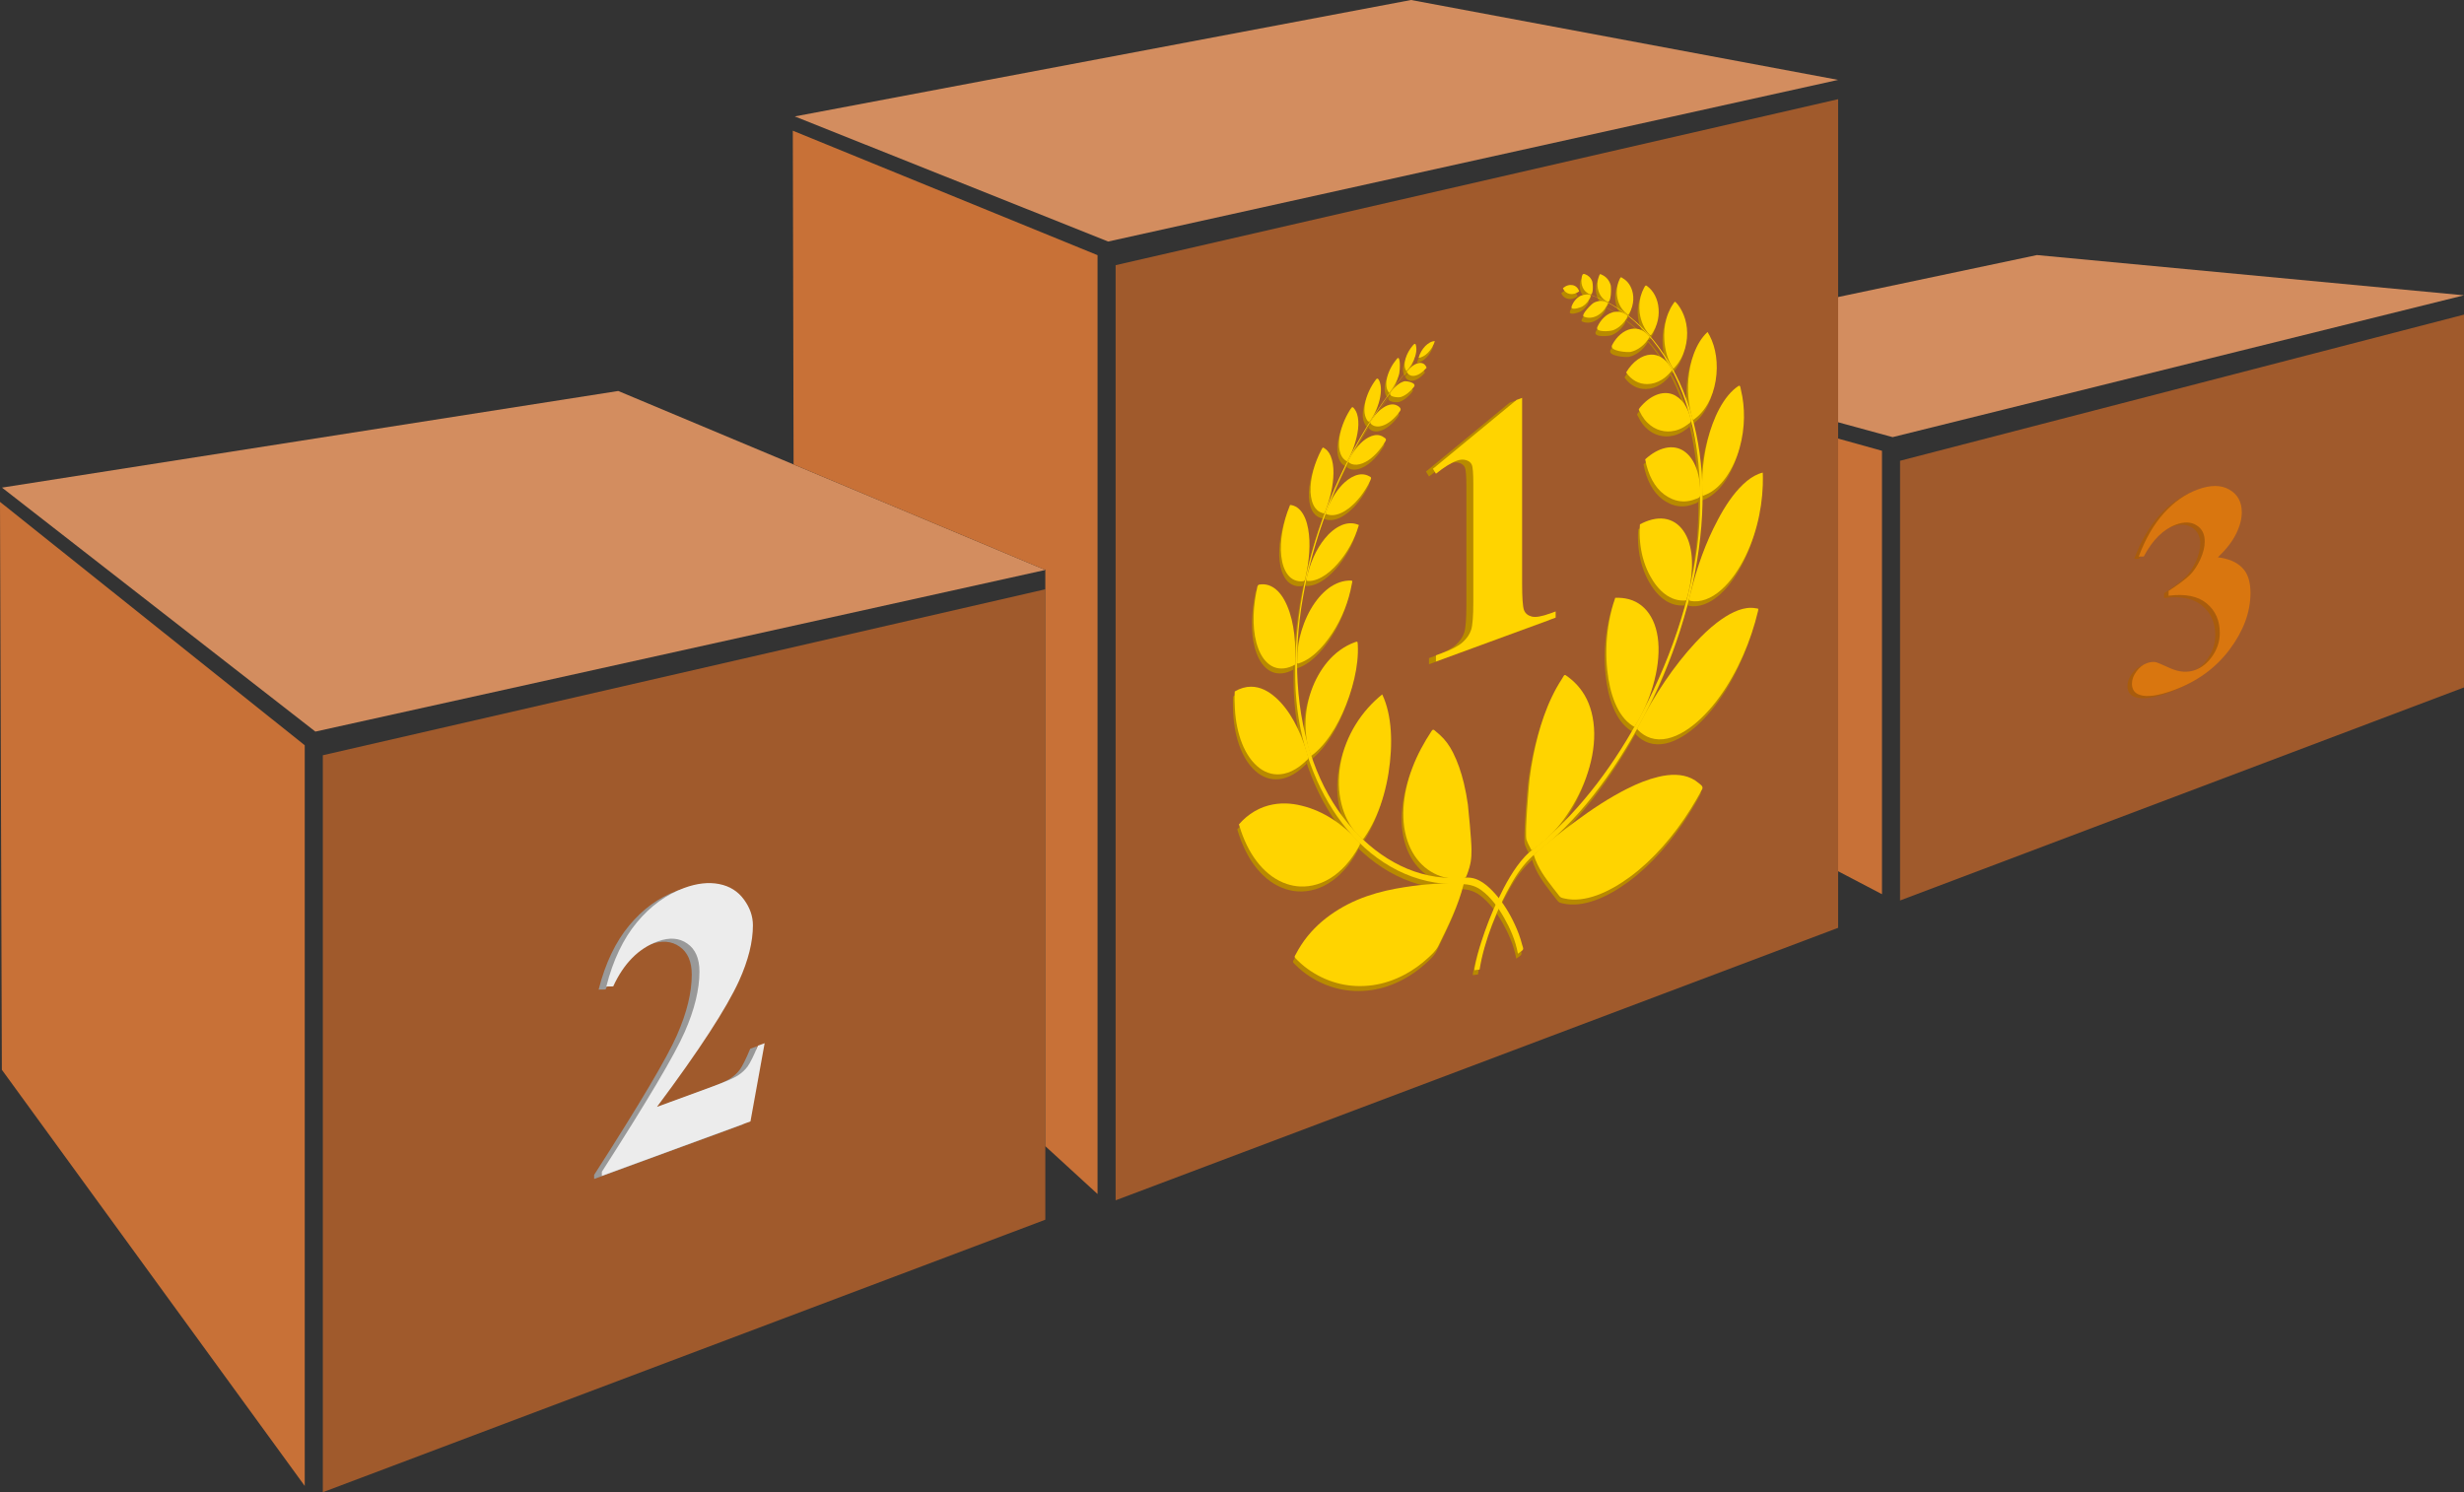 <?xml version="1.0" encoding="UTF-8" standalone="no"?>
<!-- Created with Inkscape (http://www.inkscape.org/) -->

<svg
   xmlns:dc="http://purl.org/dc/elements/1.1/"
   xmlns:cc="http://creativecommons.org/ns#"
   xmlns:rdf="http://www.w3.org/1999/02/22-rdf-syntax-ns#"
   xmlns:svg="http://www.w3.org/2000/svg"
   xmlns="http://www.w3.org/2000/svg"
   xmlns:sodipodi="http://sodipodi.sourceforge.net/DTD/sodipodi-0.dtd"
   xmlns:inkscape="http://www.inkscape.org/namespaces/inkscape"
   id="svg2"
   sodipodi:docname="Podium.svg"
   inkscape:export-filename="D:\Dropbox\Creatività\Vectors\0 - Elementi Vettoriali\Iconografia\AKOKAMENTE\Scatola.svg.png"
   viewBox="0 0 500 302.844"
   inkscape:export-xdpi="119.53125"
   version="1.1"
   inkscape:export-ydpi="119.53125"
   inkscape:version="0.91 r13725"
   width="500"
   height="302.844">
  <rect x="0" y="0" width="500" height="302.844" fill="#333333" stroke="none"/>
  <defs
     id="defs11" />
  <sodipodi:namedview
     id="base"
     fit-margin-left="0"
     inkscape:zoom="2.208"
     borderopacity="1.0"
     inkscape:current-layer="layer1"
     inkscape:cx="250"
     inkscape:cy="151.42192"
     inkscape:window-maximized="1"
     inkscape:snap-bbox="true"
     showgrid="false"
     fit-margin-right="0"
     inkscape:snap-nodes="false"
     inkscape:document-units="px"
     bordercolor="#666666"
     inkscape:window-x="-8"
     inkscape:window-y="-8"
     fit-margin-bottom="0"
     inkscape:window-width="1600"
     inkscape:pageopacity="0.0"
     inkscape:pageshadow="2"
     pagecolor="#ffffff"
     inkscape:window-height="837"
     fit-margin-top="0">
    <inkscape:grid
       id="grid3964"
       enabled="true"
       visible="true"
       snapvisiblegridlinesonly="true"
       type="xygrid"
       empspacing="5"
       originx="-5.5"
       originy="-4.367" />
  </sodipodi:namedview>
  <g
     id="layer1"
     inkscape:label="scatola"
     inkscape:groupmode="layer"
     transform="translate(-564.93,-480.009)">
    <g
       id="g4997">
      <path
         sodipodi:nodetypes="ccccc"
         inkscape:connector-curvature="0"
         id="path4147"
         style="fill:#d38d5f"
         d="m 885.39,551.381 63.595,17.343 115.945,-28.782 -86.661,-8.169 z" />
      <path
         sodipodi:nodetypes="ccccc"
         inkscape:connector-curvature="0"
         id="path4149"
         style="fill:#c87137"
         d="m 884.988,554.276 0.377,75.034 61.459,32.176 0,-89.991 z" />
      <path
         sodipodi:nodetypes="ccccc"
         inkscape:connector-curvature="0"
         id="path4151"
         style="fill:#a05a2c"
         d="m 1064.93,543.86 -114.437,29.662 0,89.239 L 1064.93,619.524 Z" />
      <path
         sodipodi:nodetypes="ccccc"
         inkscape:connector-curvature="0"
         id="path4139"
         style="fill:#d38d5f"
         d="m 726.21,503.64 63.595,25.387 148.12,-32.804 -86.661,-16.213 z" />
      <path
         sodipodi:nodetypes="ccccc"
         inkscape:connector-curvature="0"
         id="path4143"
         style="fill:#a05a2c"
         d="m 937.926,500.141 -146.612,33.684 0,189.788 146.612,-55.302 z" />
      <path
         inkscape:connector-curvature="0"
         d="m 565.332,578.968 63.595,49.518 148.12,-32.804 -86.661,-36.323 z"
         style="fill:#d38d5f"
         id="path3015" />
      <path
         inkscape:connector-curvature="0"
         d="m 564.93,581.864 0.377,115.253 61.459,84.461 0,-150.32 z"
         style="fill:#c87137"
         id="path3013" />
      <path
         inkscape:connector-curvature="0"
         d="m 777.048,599.601 -146.612,33.684 0,149.568 146.612,-55.302 z"
         style="fill:#a05a2c"
         id="path7043" />
      <path
         sodipodi:nodetypes="ccccccccc"
         inkscape:connector-curvature="0"
         id="path4153"
         d="m 725.808,506.532 0.157,67.737 50.926,21.351 0.157,-0.04 0,0.102 0,116.943 10.597,9.709 0,-190.54 z"
         style="fill:#c87137" />
      <g
         transform="matrix(2.534,0,0,2.534,-768.265,-1377.278)"
         id="g4661">
        <path
           d="m 647.459,765.035 0,14.891 q 0,1.678 0.148,2.094 0.148,0.403 0.618,0.526 0.47,0.123 1.504,-0.256 l 0.416,-0.153 0,0.497 -9.587,3.514 0,-0.497 0.483,-0.176 q 1.168,-0.428 1.665,-0.879 0.497,-0.451 0.671,-0.985 0.175,-0.534 0.175,-2.253 l 0,-9.44 q 0,-1.262 -0.121,-1.527 -0.121,-0.278 -0.457,-0.37 -0.322,-0.11 -0.752,0.047 -0.685,0.251 -1.665,1.04 l -0.242,-0.395 6.7,-5.517 0.443,-0.162 z"
           style="font-style:normal;font-variant:normal;font-weight:bold;font-stretch:normal;font-size:medium;line-height:125%;font-family:'Times New Roman';-inkscape-font-specification:'Times New Roman, Bold';letter-spacing:0px;word-spacing:0px;fill:#b88a00;fill-opacity:1;stroke:none;stroke-width:1px;stroke-linecap:butt;stroke-linejoin:miter;stroke-opacity:1"
           id="path4190"
           inkscape:connector-curvature="0" />
        <path
           inkscape:connector-curvature="0"
           id="path4181"
           style="font-style:normal;font-variant:normal;font-weight:bold;font-stretch:normal;font-size:medium;line-height:125%;font-family:'Times New Roman';-inkscape-font-specification:'Times New Roman, Bold';letter-spacing:0px;word-spacing:0px;fill:#ffd400;fill-opacity:1;stroke:none;stroke-width:1px;stroke-linecap:butt;stroke-linejoin:miter;stroke-opacity:1"
           d="m 648.014,764.814 0,14.891 q 0,1.678 0.148,2.094 0.148,0.403 0.618,0.526 0.47,0.123 1.504,-0.255 l 0.416,-0.153 0,0.497 -9.587,3.514 0,-0.497 0.483,-0.176 q 1.168,-0.428 1.665,-0.879 0.497,-0.451 0.671,-0.985 0.175,-0.534 0.175,-2.253 l 0,-9.44 q 0,-1.262 -0.121,-1.527 -0.121,-0.278 -0.457,-0.37 -0.322,-0.11 -0.752,0.047 -0.685,0.251 -1.665,1.04 l -0.242,-0.395 6.7,-5.517 0.443,-0.162 z" />
      </g>
      <g
         transform="matrix(2.815,0,0,2.815,-1152.485,-1494.966)"
         id="g4657">
        <path
           inkscape:connector-curvature="0"
           id="path4194"
           style="font-style:normal;font-variant:normal;font-weight:bold;font-stretch:normal;font-size:medium;line-height:125%;font-family:'Times New Roman';-inkscape-font-specification:'Times New Roman, Bold';letter-spacing:0px;word-spacing:0px;fill:#999999;fill-opacity:1;stroke:none;stroke-width:1px;stroke-linecap:butt;stroke-linejoin:miter;stroke-opacity:1"
           d="m 663.639,782.66 -10.715,3.928 0,-0.295 q 4.928,-7.674 5.975,-10.086 1.061,-2.416 1.061,-4.35 0,-1.41 -0.873,-2.017 -0.873,-0.62 -2.135,-0.157 -2.068,0.758 -3.209,3.244 l -0.497,0.008 q 0.725,-2.844 2.202,-4.621 1.477,-1.777 3.411,-2.485 1.383,-0.507 2.524,-0.281 1.141,0.226 1.786,1.118 0.645,0.878 0.645,1.858 0,1.786 -0.994,3.99 -1.356,2.981 -5.922,9.099 l 3.934,-1.442 q 1.45,-0.531 1.88,-0.81 0.443,-0.283 0.725,-0.669 0.282,-0.399 0.739,-1.493 l 0.483,-0.176 -1.021,5.638 z" />
        <path
           inkscape:connector-curvature="0"
           id="path4183"
           style="font-style:normal;font-variant:normal;font-weight:bold;font-stretch:normal;font-size:medium;line-height:125%;font-family:'Times New Roman';-inkscape-font-specification:'Times New Roman, Bold';letter-spacing:0px;word-spacing:0px;fill:#ececec;fill-opacity:1;stroke:none;stroke-width:1px;stroke-linecap:butt;stroke-linejoin:miter;stroke-opacity:1"
           d="m 664.194,782.438 -10.715,3.928 0,-0.295 q 4.928,-7.674 5.975,-10.086 1.061,-2.416 1.061,-4.35 0,-1.41 -0.873,-2.017 -0.873,-0.62 -2.135,-0.157 -2.068,0.758 -3.209,3.244 l -0.497,0.008 q 0.725,-2.844 2.202,-4.621 1.477,-1.777 3.411,-2.485 1.383,-0.507 2.524,-0.281 1.141,0.226 1.786,1.118 0.645,0.878 0.645,1.858 0,1.786 -0.994,3.99 -1.356,2.981 -5.922,9.099 l 3.934,-1.442 q 1.45,-0.531 1.88,-0.81 0.443,-0.283 0.725,-0.669 0.282,-0.399 0.739,-1.493 l 0.483,-0.176 -1.021,5.638 z" />
      </g>
      <g
         transform="matrix(2.052,0,0,2.052,-370.911,-991.243)"
         id="g4653">
        <path
           d="m 670.071,776.125 0,-0.47 q 1.531,-1.004 2.122,-1.597 0.591,-0.606 1.02,-1.542 0.43,-0.95 0.43,-1.755 0,-1.115 -0.819,-1.606 -0.806,-0.51 -2.014,-0.068 -1.88,0.689 -3.196,3.159 l -0.497,0.008 q 0.967,-2.597 2.471,-4.276 1.517,-1.684 3.37,-2.363 1.893,-0.694 3.115,0.013 1.235,0.702 1.235,2.246 0,1.007 -0.577,2.159 -0.564,1.133 -1.786,2.293 1.571,0.19 2.39,1.017 0.833,0.809 0.833,2.501 0,2.847 -2.068,5.606 -2.054,2.74 -5.519,4.01 -2.31,0.846 -3.37,0.47 -0.765,-0.257 -0.765,-1.102 0,-0.618 0.443,-1.21 0.443,-0.605 1.021,-0.817 0.443,-0.162 0.833,-0.117 0.215,0.029 1.517,0.625 1.316,0.578 2.457,0.16 0.994,-0.364 1.705,-1.404 0.712,-1.053 0.712,-2.262 0,-1.84 -1.289,-2.911 -1.289,-1.085 -3.773,-0.765 z"
           style="font-style:normal;font-variant:normal;font-weight:bold;font-stretch:normal;font-size:medium;line-height:125%;font-family:'Times New Roman';-inkscape-font-specification:'Times New Roman, Bold';letter-spacing:0px;word-spacing:0px;fill:#a95c0c;fill-opacity:1;stroke:none;stroke-width:1px;stroke-linecap:butt;stroke-linejoin:miter;stroke-opacity:1"
           id="path4205"
           inkscape:connector-curvature="0" />
        <path
           inkscape:connector-curvature="0"
           id="path4185"
           style="font-style:normal;font-variant:normal;font-weight:bold;font-stretch:normal;font-size:medium;line-height:125%;font-family:'Times New Roman';-inkscape-font-specification:'Times New Roman, Bold';letter-spacing:0px;word-spacing:0px;fill:#d9760f;fill-opacity:1;stroke:none;stroke-width:1px;stroke-linecap:butt;stroke-linejoin:miter;stroke-opacity:1"
           d="m 670.515,775.903 0,-0.47 q 1.531,-1.004 2.122,-1.597 0.591,-0.606 1.02,-1.542 0.43,-0.95 0.43,-1.755 0,-1.115 -0.819,-1.606 -0.806,-0.51 -2.014,-0.068 -1.88,0.689 -3.196,3.159 l -0.497,0.008 q 0.967,-2.597 2.471,-4.276 1.517,-1.684 3.37,-2.363 1.893,-0.694 3.115,0.013 1.235,0.702 1.235,2.246 0,1.007 -0.577,2.159 -0.564,1.133 -1.786,2.293 1.571,0.19 2.39,1.017 0.833,0.809 0.833,2.501 0,2.847 -2.068,5.606 -2.054,2.74 -5.519,4.01 -2.31,0.846 -3.37,0.47 -0.765,-0.257 -0.765,-1.102 0,-0.618 0.443,-1.21 0.443,-0.605 1.021,-0.817 0.443,-0.162 0.833,-0.117 0.215,0.029 1.517,0.625 1.316,0.578 2.457,0.16 0.994,-0.364 1.705,-1.404 0.712,-1.053 0.712,-2.262 0,-1.84 -1.289,-2.911 -1.289,-1.085 -3.773,-0.765 z" />
      </g>
      <g
         transform="matrix(3.139,-1.303,0,4.022,-1426.191,-1429.45)"
         id="g4505">
        <g
           style="fill:#b88a00;fill-opacity:1"
           id="g4359"
           transform="matrix(0.021,0,0,0.021,713.518,726.964)">
          <g
             style="fill:#b88a00;fill-opacity:1"
             id="g4361">
            <g
               style="fill:#b88a00;fill-opacity:1"
               id="g4363">
              <g
                 style="fill:#b88a00;fill-opacity:1"
                 id="g4365">
                <g
                   style="fill:#b88a00;fill-opacity:1"
                   id="g4367">
                  <path
                     style="fill:#b88a00;fill-opacity:1"
                     id="path4369"
                     d="m 550.321,49.082 c -4.336,10.266 -4.178,22.235 2.82,31.301 11.369,-5.675 21.635,-15.398 26.841,-27.104 2.924,-6.494 4.352,-13.86 3.15,-20.944 -1.353,-7.974 -2.874,-12.006 -10.381,-7.539 -9.63,5.731 -18.021,13.846 -22.43,24.286 -5.069,12.002 1.266,-2.997 0,0 z"
                     inkscape:connector-curvature="0" />
                  <path
                     style="fill:#b88a00;fill-opacity:1"
                     id="path4371"
                     d="m 590.595,73.087 c -12.889,-2.247 -25.85,1.572 -36.503,8.87 4.12,8.946 12.676,14.867 22.076,17.179 13.497,3.32 27.045,-0.179 38.87,-6.85 -4.034,-10.516 -13.575,-17.252 -24.443,-19.199 -6.137,-1.07 6.158,1.103 0,0 z"
                     inkscape:connector-curvature="0" />
                </g>
                <g
                   style="fill:#b88a00;fill-opacity:1"
                   id="g4373">
                  <path
                     style="fill:#b88a00;fill-opacity:1"
                     id="path4375"
                     d="m 493.324,76.734 c -4.486,13.249 -2.864,28.212 6.896,38.754 13.497,-8.965 25.024,-21.22 30.654,-36.653 2.041,-5.598 4.827,-44.605 -7.048,-37.791 -13.7,8.231 -25.304,20.349 -30.502,35.69 -1.305,3.854 1.306,-3.853 0,0 z"
                     inkscape:connector-curvature="0" />
                  <path
                     style="fill:#b88a00;fill-opacity:1"
                     id="path4377"
                     d="m 546.011,102.497 c -14.589,-1.522 -29.658,3.461 -41.273,12.26 -11.444,8.67 23.533,21.485 30.608,22.067 14.069,1.16 28.817,-3.106 40.44,-11.029 10.71,-6.942 -23.525,-22.647 -29.774,-23.298 -3.885,-0.405 7.771,0.81 0,0 z"
                     inkscape:connector-curvature="0" />
                </g>
                <g
                   style="fill:#b88a00;fill-opacity:1"
                   id="g4379">
                  <path
                     style="fill:#b88a00;fill-opacity:1"
                     id="path4381"
                     d="m 425.049,118.491 c -2.038,9.036 -2.136,18.39 0.643,27.296 1.819,5.831 9.456,23.318 16.045,17.547 14.186,-12.426 25.804,-28.767 30.493,-47.216 2.24,-8.817 3.058,-18.16 1.285,-27.136 -1.254,-6.343 -6.666,-24.382 -14.233,-19.045 -16.487,11.629 -29.64,28.686 -34.232,48.553 -1.131,5.016 2.306,-9.977 0,0 z"
                     inkscape:connector-curvature="0" />
                  <path
                     style="fill:#b88a00;fill-opacity:1"
                     id="path4383"
                     d="m 493.906,143.74 c -17.397,-0.053 -34.843,7.171 -47.69,18.829 -3.761,3.382 -6.933,3.954 -2.962,8.443 3.55,4.012 7.825,7.351 12.526,9.913 8.931,4.866 19.356,6.896 29.474,6.677 17.503,-0.283 34.749,-7.327 48.389,-18.107 6.368,-5.033 -9.25,-16.177 -14.224,-19.053 -7.74,-4.478 -16.601,-6.675 -25.513,-6.702 -4.84,-0.015 2.42,0.007 0,0 z"
                     inkscape:connector-curvature="0" />
                </g>
                <g
                   style="fill:#b88a00;fill-opacity:1"
                   id="g4385">
                  <path
                     style="fill:#b88a00;fill-opacity:1"
                     id="path4387"
                     d="m 345.601,181.437 c -2.069,21.989 5.814,44.114 24.92,56.405 17.358,-18.623 29.722,-41.843 33.572,-67.126 1.765,-12.549 1.046,-25.856 -3.551,-37.76 -1.826,-4.728 -4.274,-9.22 -7.338,-13.262 -5.053,-6.665 -6.59,-9.365 -13.081,-3.491 -18.235,16.504 -32.463,40.411 -34.522,65.234 -1.219,12.954 1.084,-13.064 0,0 z"
                     inkscape:connector-curvature="0" />
                  <path
                     style="fill:#b88a00;fill-opacity:1"
                     id="path4389"
                     d="m 435.126,201.752 c -21.719,2.062 -41.886,14.55 -56.013,30.785 -5.291,6.336 -7.059,7.245 -0.241,12.552 3.954,3.078 8.321,5.613 12.929,7.577 11.104,4.731 23.546,6.12 35.505,4.972 23.049,-2.214 44.276,-13.481 60.652,-29.557 4.819,-4.73 -0.347,-7.476 -4.569,-11.325 -3.721,-3.392 -7.873,-6.305 -12.334,-8.639 -11.07,-5.792 -23.564,-7.677 -35.928,-6.365 -12.186,1.157 6.032,-0.64 0,0 z"
                     inkscape:connector-curvature="0" />
                </g>
                <g
                   style="fill:#b88a00;fill-opacity:1"
                   id="g4391">
                  <path
                     style="fill:#b88a00;fill-opacity:1"
                     id="path4393"
                     d="m 257.784,275.684 c 1.051,14.502 5.062,28.989 13.428,41.027 3.673,5.263 8.085,10.005 13.102,14.009 2.926,2.336 6.052,4.419 9.329,6.229 5.191,2.867 5.77,4.852 9.237,-0.837 15.278,-25.075 24.787,-53.385 25.457,-82.874 0.349,-15.333 -2.257,-30.928 -8.739,-44.898 -2.729,-5.805 -6.192,-11.275 -10.394,-16.128 -2.451,-2.831 -5.149,-5.448 -8.067,-7.795 -4.417,-3.552 -4.933,-5.743 -9.124,-0.936 -21.911,25.135 -35.927,58.537 -34.23,92.201 1.198,16.53 -0.821,-16.277 0,0 z"
                     inkscape:connector-curvature="0" />
                  <path
                     style="fill:#b88a00;fill-opacity:1"
                     id="path4395"
                     d="m 372.522,282.853 c -23.93,6.039 -44.33,22.351 -58.283,42.35 -3.79,5.432 -7.268,11.114 -9.951,17.182 6.771,4.849 14.418,8.412 22.436,10.64 15.665,4.351 32.606,3.738 48.22,-0.51 26.702,-7.264 49.367,-23.381 66.399,-44.974 5.415,-6.865 2.119,-7.986 -4.419,-12.824 -6.06,-4.485 -12.783,-8.063 -19.909,-10.529 -14.397,-4.981 -29.789,-5.033 -44.493,-1.335 -1.836,0.463 14.707,-3.699 0,0 z"
                     inkscape:connector-curvature="0" />
                </g>
                <g
                   style="fill:#b88a00;fill-opacity:1"
                   id="g4397">
                  <path
                     style="fill:#b88a00;fill-opacity:1"
                     id="path4399"
                     d="m 170.681,415.047 c 4.562,17.635 13.588,34.674 27.022,47.148 6.85,6.349 14.756,11.528 23.341,15.213 3.578,1.536 7.266,2.815 11.024,3.833 7.551,2.046 7.681,1.935 10.024,-5.403 11.748,-37.297 16.563,-76.088 8.309,-114.727 -4.025,-18.845 -11.742,-37.497 -24.205,-52.362 -5.923,-7.064 -12.95,-13.219 -20.903,-17.902 -3.356,-1.976 -6.867,-3.687 -10.494,-5.103 -3.103,4.953 -6.05,10.006 -8.757,15.187 -17.265,35.193 -25.328,75.58 -15.361,114.116 0.651,2.515 -1.301,-5.029 0,0 z"
                     inkscape:connector-curvature="0" />
                  <path
                     style="fill:#b88a00;fill-opacity:1"
                     id="path4401"
                     d="m 313.067,394.869 c -29.835,14.345 -51.445,41.069 -62.801,71.794 -2.22,6.005 -8.376,16.825 -1.266,19.42 9.342,3.409 19.248,5.157 29.181,5.389 17.878,0.418 35.867,-3.854 52.031,-11.384 29.643,-13.81 55.665,-37.154 70.839,-66.364 2.031,-3.589 3.925,-7.259 5.593,-11.031 -3.507,-2.389 -7.157,-4.57 -10.932,-6.51 -8.873,-4.561 -18.435,-7.772 -28.293,-9.342 -18.551,-2.954 -37.331,0.268 -54.353,8.027 -8.356,4.017 8.581,-3.912 0,0 z"
                     inkscape:connector-curvature="0" />
                </g>
                <g
                   style="fill:#b88a00;fill-opacity:1"
                   id="g4403">
                  <path
                     style="fill:#b88a00;fill-opacity:1"
                     id="path4405"
                     d="m 104.482,614.8 c 11.255,20.234 27.521,38.035 48.185,48.846 10.122,5.298 21.121,8.852 32.438,10.429 5.507,0.768 11.076,1.074 16.634,0.943 2.784,-0.067 5.561,-0.24 8.331,-0.52 0.419,-4.675 0.662,-9.364 0.795,-14.055 1.498,-52.773 -7.556,-106.78 -34.344,-152.927 -11.605,-19.992 -27.513,-38.42 -47.658,-50.145 -9.01,-5.245 -18.846,-9.072 -29.094,-11.04 -6.546,-1.257 -6.506,6.869 -8.072,12.324 -2.093,7.289 -3.789,14.687 -5.218,22.133 -8.62,44.918 -4.242,93.532 18.003,134.013 1.612,2.898 -3.184,-5.794 0,0 z"
                     inkscape:connector-curvature="0" />
                  <path
                     style="fill:#b88a00;fill-opacity:1"
                     id="path4407"
                     d="m 270.846,545.586 c -35.75,28.311 -54.445,74.657 -54.038,119.705 0.054,5.97 -2.127,9.195 4.744,9.763 5.966,0.493 11.972,0.48 17.939,-10e-4 12.108,-0.977 24.025,-3.875 35.348,-8.243 18.339,-7.081 34.667,-17.853 49.539,-30.586 29.553,-25.3 51.09,-60.483 60.226,-98.272 1.37,-5.665 3.965,-7.489 -2.349,-9.712 -5.643,-1.987 -11.417,-3.61 -17.277,-4.816 -11.85,-2.44 -24.052,-3.151 -36.092,-1.896 -21.254,2.211 -41.29,10.913 -58.04,24.059 -4.543,3.597 4.574,-3.59 0,0 z"
                     inkscape:connector-curvature="0" />
                </g>
                <g
                   style="fill:#b88a00;fill-opacity:1"
                   id="g4409">
                  <path
                     style="fill:#b88a00;fill-opacity:1"
                     id="path4411"
                     d="m 101.332,888.106 c 20.811,18.869 46.511,32.937 74.447,37.332 15.825,2.49 32.052,1.846 47.614,-1.966 6.947,-1.702 13.742,-4.011 20.306,-6.849 5.606,-2.423 8.447,-1.589 6.461,-8.173 -1.357,-4.499 -2.826,-8.964 -4.404,-13.39 -21.058,-59.075 -51.104,-115.856 -95.387,-160.963 -21.364,-21.761 -46.774,-41.213 -76.098,-50.653 -16.025,-5.159 -33.126,-7.035 -49.839,-4.74 -1.2,13.777 -0.509,27.998 0.434,41.773 4.242,61.92 30.048,125.544 76.466,167.629 3.159,2.864 -6.317,-5.727 0,0 z"
                     inkscape:connector-curvature="0" />
                  <path
                     style="fill:#b88a00;fill-opacity:1"
                     id="path4413"
                     d="m 269.586,737.662 c -29.709,42.653 -33.271,97.172 -19.628,146.132 1.666,5.979 3.838,11.78 6.143,17.541 1.15,2.874 2.348,5.728 3.593,8.562 3.931,-0.983 7.815,-2.151 11.639,-3.491 11.529,-4.038 22.487,-9.629 32.676,-16.354 20.667,-13.639 38.293,-31.954 52.561,-52.122 29.941,-42.318 50.253,-96.406 46.615,-148.86 -0.561,-8.817 -0.927,-8.489 -9.748,-8.844 -7.594,-0.305 -15.209,-0.135 -22.777,0.568 -15.014,1.395 -29.917,4.856 -43.839,10.688 -23.267,9.746 -42.53,25.792 -57.237,46.179 -4.075,5.85 4.228,-5.861 0,0 z"
                     inkscape:connector-curvature="0" />
                </g>
                <g
                   style="fill:#b88a00;fill-opacity:1"
                   id="g4415">
                  <path
                     style="fill:#b88a00;fill-opacity:1"
                     id="path4417"
                     d="m 225.662,1212.504 c 33.59,12.096 70.163,16.456 105.149,7.933 16.568,-4.036 32.38,-10.899 46.594,-20.326 6.936,-4.593 13.488,-9.758 19.599,-15.399 3.044,-2.81 5.98,-5.737 8.803,-8.768 6.074,-6.521 5.38,-6.446 -0.283,-13.152 -48.631,-57.586 -107.632,-108.212 -174.912,-142.721 -31.909,-16.599 -66.878,-29.712 -102.8,-33.8 -18.593,-2.115 -37.585,-1.623 -55.863,2.585 -8.088,1.862 -16.01,4.452 -23.604,7.807 -3.805,1.681 -7.525,3.553 -11.142,5.608 2.1,6.128 4.309,12.219 6.629,18.267 27.065,70.56 75.883,135.103 141.911,173.279 12.733,7.362 26.079,13.689 39.916,18.687 5.073,1.827 -40.494,-14.628 0,0 z"
                     inkscape:connector-curvature="0" />
                  <path
                     style="fill:#b88a00;fill-opacity:1"
                     id="path4419"
                     d="m 349.703,958.771 c -15.331,64.465 7.415,132.938 49.505,182.521 4.474,5.27 9.175,10.348 14.089,15.21 3.804,3.764 4.359,7.075 9.15,3.295 3.116,-2.459 6.143,-5.03 9.077,-7.703 10.767,-9.811 20.241,-20.991 28.436,-33.024 18.555,-27.246 30.814,-58.735 37.796,-90.862 14.067,-64.727 11,-135.512 -19.336,-195.359 -61.92,18.576 -113.045,61.548 -128.717,125.921 -8.228,34.597 2.115,-8.689 0,0 z"
                     inkscape:connector-curvature="0" />
                </g>
                <g
                   style="fill:#b88a00;fill-opacity:1"
                   id="g4421">
                  <path
                     style="fill:#b88a00;fill-opacity:1"
                     id="path4423"
                     d="m 549.037,1528.389 c 24.091,-2.433 47.703,-7.603 70.251,-16.534 11.468,-4.542 24.448,-9.334 31.896,-18.766 29.761,-37.685 62.104,-78.113 78.255,-123.856 -59.054,-22.053 -121.391,-38.541 -183.125,-51.051 -74.263,-15.05 -155.095,-24.578 -229.726,-6.651 -31.93,7.67 -62.957,20.977 -87.818,42.821 -5.71,5.017 -11.058,10.447 -15.965,16.253 -3.528,4.174 -6.064,4.521 -2.024,9.098 2.768,3.135 5.551,6.258 8.385,9.334 12.279,13.331 25.586,25.968 39.481,37.599 55.437,46.401 120.236,80.446 191.156,95.626 32.42,6.939 66.205,9.303 99.232,6.126 11.699,-1.181 -3.612,0.347 0,0 z"
                     inkscape:connector-curvature="0" />
                  <path
                     style="fill:#b88a00;fill-opacity:1"
                     id="path4425"
                     d="m 546.01,1173.254 c 11.544,66.18 55.368,120.858 112.144,154.728 13.962,8.329 29.098,14.696 44.433,19.996 5.198,1.797 10.439,3.295 15.754,4.685 2.453,0.642 4.894,1.264 7.364,1.861 9.018,2.182 9.527,2.93 14.214,-5.149 11.41,-19.67 13.402,-32.702 13.356,-54.751 -0.044,-20.811 -9.813,-103.704 -11.135,-111.516 -3.167,-18.724 -7.28,-37.325 -12.438,-55.603 -8.308,-29.44 -19.115,-57.535 -33.531,-84.529 -10.468,-19.602 -23.996,-38.549 -39.55,-54.437 -3.743,-3.823 -7.394,-7.73 -11.349,-11.339 -4.592,-4.191 -9.223,-11.931 -14.586,-7.355 -11.766,10.04 -22.888,20.857 -33.034,32.538 -41.29,47.539 -61.986,108.112 -51.642,170.871 6.788,38.912 -1.803,-10.941 0,0 z"
                     inkscape:connector-curvature="0" />
                </g>
              </g>
              <path
                 style="fill:#b88a00;fill-opacity:1"
                 id="path4427"
                 d="m 610.843,38.874 c -9.029,4.462 -17.04,11.877 -20.429,21.538 18.989,5.178 42.216,-5.695 50.002,-23.858 -9.602,-3.33 -20.493,-1.92 -29.574,2.32 -5.061,2.501 10.24,-4.781 0,0 z"
                 inkscape:connector-curvature="0" />
            </g>
            <g
               style="fill:#b88a00;fill-opacity:1"
               id="g4429">
              <path
                 style="fill:#b88a00;fill-opacity:1"
                 id="path4431"
                 d="M 590.415,60.413 C 353.725,185.99 197.152,451.163 218.122,721.072 c 11.016,141.785 66.354,275.207 154.143,386.745 80.956,102.856 192.042,192.511 317.285,234.471 17.01,5.699 34.223,10.516 51.352,15.824 34.914,10.82 63.99,40.926 86.622,68.258 23.319,28.162 43.116,59.413 59.314,92.167 8.806,17.807 16.657,36.212 22.262,55.294 2.145,7.301 6.754,12.595 -1.448,14.588 -3.841,0.933 -7.681,1.867 -11.522,2.8 -7.796,-35.509 -24.329,-69.306 -42.733,-100.439 -19.165,-32.421 -41.972,-63.714 -70.178,-88.896 -21.65,-19.329 -44.38,-29.517 -71.714,-37.54 -15.362,-4.696 -30.425,-10.109 -45.358,-16.026 C 534.251,1296.055 420.385,1197.459 339.934,1081.563 265.056,973.695 213.343,842.438 210.643,709.965 207.949,577.767 238.538,447.678 305.128,332.897 372.101,217.457 471.973,121.954 590.415,60.413 c -60.735,32.223 -61.009,31.7 0,0 z"
                 inkscape:connector-curvature="0" />
            </g>
          </g>
          <g
             style="fill:#b88a00;fill-opacity:1"
             id="g4433">
            <g
               style="fill:#b88a00;fill-opacity:1"
               id="g4435">
              <g
                 style="fill:#b88a00;fill-opacity:1"
                 id="g4437">
                <g
                   style="fill:#b88a00;fill-opacity:1"
                   id="g4439">
                  <path
                     style="fill:#b88a00;fill-opacity:1"
                     id="path4441"
                     d="m 1095.278,100.281 c 9.722,-1.506 19.045,-6.569 24.211,-15.159 4.861,-8.082 -25.021,-12.516 -30.383,-12.163 -11.264,0.741 -22.009,6.062 -27.527,16.253 -5.307,9.803 27.116,12.086 33.698,11.069 12.122,-1.879 -3.034,0.469 0,0 z"
                     inkscape:connector-curvature="0" />
                  <path
                     style="fill:#b88a00;fill-opacity:1"
                     id="path4443"
                     d="m 1095.082,53.718 c 4.662,10.527 13.484,19.475 23.344,25.258 11.284,6.619 8.669,-23.819 6.313,-29.421 -4.39,-10.445 -12.768,-18.565 -22.386,-24.308 -7.498,-4.477 -9.023,-0.443 -10.388,7.526 -1.212,7.082 0.202,14.448 3.116,20.946 2.597,5.865 -2.614,-5.829 0,0 z"
                     inkscape:connector-curvature="0" />
                </g>
                <g
                   style="fill:#b88a00;fill-opacity:1"
                   id="g4445">
                  <path
                     style="fill:#b88a00;fill-opacity:1"
                     id="path4447"
                     d="m 1139.581,137.3 c 13.489,-1.093 26.839,-7.387 33.782,-19.445 -11.856,-10.503 -28.557,-16.524 -44.394,-14.888 -6.272,0.647 -40.468,16.216 -29.803,23.271 11.795,7.801 26.206,12.221 40.415,11.062 3.824,-0.31 -3.825,0.312 0,0 z"
                     inkscape:connector-curvature="0" />
                  <path
                     style="fill:#b88a00;fill-opacity:1"
                     id="path4449"
                     d="m 1144.136,79.325 c 5.102,14.049 15.208,25.727 27.229,34.358 12.237,8.786 12.65,-29.476 10.312,-36.42 -4.822,-14.298 -15.2,-25.779 -27.667,-33.969 -3.865,-2.579 -4.955,-4.873 -7.853,-0.153 -2.019,3.288 -3.442,6.922 -4.257,10.691 -1.835,8.487 -0.705,17.393 2.235,25.494 1.364,3.757 -2.727,-7.513 0,0 z"
                     inkscape:connector-curvature="0" />
                </g>
                <g
                   style="fill:#b88a00;fill-opacity:1"
                   id="g4451">
                  <path
                     style="fill:#b88a00;fill-opacity:1"
                     id="path4453"
                     d="m 1189.586,188.119 c 8.751,0.2 17.759,-1.289 25.79,-4.836 5.582,-2.466 22.221,-11.5 16.056,-17.537 -12.208,-11.953 -28.455,-20.032 -45.587,-21.311 -17.413,-1.299 -34.844,5.456 -45.124,19.958 -8.002,11.288 39.759,23.574 48.866,23.725 4.739,0.108 -9.533,-0.158 0,0 z"
                     inkscape:connector-curvature="0" />
                  <path
                     style="fill:#b88a00;fill-opacity:1"
                     id="path4455"
                     d="m 1202.707,116.663 c 4.378,17.322 14.826,32.418 27.589,44.648 3.663,3.493 4.486,6.63 8.661,2.322 3.737,-3.857 6.732,-8.404 8.807,-13.357 4.157,-9.92 4.433,-20.807 2.109,-31.197 -4.239,-18.418 -15.908,-34.697 -30.8,-46.109 -4.087,-3.132 -5.607,-6.656 -9.395,-1.783 -3.303,4.248 -5.721,9.139 -7.226,14.298 -2.962,10.152 -2.313,21.017 0.256,31.177 1.234,4.885 -0.617,-2.442 0,0 z"
                     inkscape:connector-curvature="0" />
                </g>
                <g
                   style="fill:#b88a00;fill-opacity:1"
                   id="g4457">
                  <path
                     style="fill:#b88a00;fill-opacity:1"
                     id="path4459"
                     d="m 1243.102,257.659 c 20.71,3.098 43.314,-1.585 58.336,-16.937 -13.402,-19.103 -34.369,-34.195 -57.721,-37.896 -21.421,-3.395 -43.184,3.113 -57.508,19.797 -10.1,11.763 47.603,33.528 56.892,35.036 11.582,1.732 -11.453,-1.86 0,0 z"
                     inkscape:connector-curvature="0" />
                  <path
                     style="fill:#b88a00;fill-opacity:1"
                     id="path4461"
                     d="m 1270.75,171.313 c 3.601,23.826 14.703,45.37 30.281,63.566 4.745,5.542 7.474,0.992 11.941,-3.399 4.549,-4.471 8.261,-9.756 10.975,-15.526 5.003,-10.518 6.341,-22.357 5.266,-33.868 -2.032,-24.813 -16.208,-48.735 -34.422,-65.252 -5.344,-4.846 -5.778,-4.994 -10.714,0.59 -4.187,4.737 -7.441,10.252 -9.723,16.14 -4.612,11.897 -5.353,25.199 -3.603,37.749 1.863,12.327 -0.868,-6.223 0,0 z"
                     inkscape:connector-curvature="0" />
                </g>
                <g
                   style="fill:#b88a00;fill-opacity:1"
                   id="g4463">
                  <path
                     style="fill:#b88a00;fill-opacity:1"
                     id="path4465"
                     d="m 1295.099,351.732 c 14.26,4.62 29.695,6.135 44.524,3.71 6.889,-1.127 13.635,-3.159 19.953,-6.136 3.756,-1.77 7.355,-3.871 10.733,-6.285 -1.607,-3.637 -3.498,-7.145 -5.568,-10.538 -13.544,-22.197 -34.437,-41.066 -59.831,-48.297 -27.008,-7.691 -55.477,-1.529 -75.662,18.342 15.697,22.887 39.132,41.209 65.85,49.204 13.621,4.413 -14.006,-4.191 0,0 z"
                     inkscape:connector-curvature="0" />
                  <path
                     style="fill:#b88a00;fill-opacity:1"
                     id="path4467"
                     d="m 1346.354,250.933 c -0.087,26.96 7.468,53.999 20.53,77.537 1.559,2.792 3.172,5.553 4.84,8.281 3.458,5.693 4.045,3.704 9.236,0.844 6.618,-3.646 12.595,-8.416 17.609,-14.07 10.532,-11.877 16.096,-27.082 17.901,-42.707 3.71,-32.108 -9.091,-64.217 -27.9,-89.656 -1.868,-2.377 -3.795,-4.706 -5.78,-6.986 -4.186,-4.809 -4.705,-2.618 -9.124,0.928 -5.9,4.734 -10.87,10.561 -14.794,17.018 -8.818,14.509 -12.482,31.973 -12.517,48.81 -0.01,1.966 0.033,-15.707 0,0 z"
                     inkscape:connector-curvature="0" />
                </g>
                <g
                   style="fill:#b88a00;fill-opacity:1"
                   id="g4469">
                  <path
                     style="fill:#b88a00;fill-opacity:1"
                     id="path4471"
                     d="m 1335.336,476.245 c 13.752,7.342 28.456,12.656 43.938,14.802 8.45,1.171 17.024,1.402 25.509,0.454 4.226,-0.472 8.42,-1.231 12.539,-2.288 5.738,-1.473 12.802,-1.428 11.142,-8.215 -7.886,-32.243 -28.085,-62.248 -56.487,-79.757 -31.07,-19.153 -69.417,-19.702 -100.529,-0.336 -5.412,3.369 -2.54,4.825 0.048,9.729 1.92,3.639 3.87,7.285 6.016,10.797 5.005,8.189 10.884,16.148 17.454,23.151 11.576,12.649 25.214,23.595 40.368,31.664 1.972,1.053 -3.951,-2.104 0,0 z"
                     inkscape:connector-curvature="0" />
                  <path
                     style="fill:#b88a00;fill-opacity:1"
                     id="path4473"
                     d="m 1423.337,365.906 c -7.816,37.752 -2.345,77.48 10.034,113.611 2.027,5.916 3.615,3.816 8.993,2.364 5.018,-1.355 9.911,-3.175 14.585,-5.448 8.463,-4.116 16.209,-9.721 22.774,-16.464 12.761,-13.107 20.98,-30.291 25.028,-48.003 8.752,-38.29 0.517,-79.999 -18.223,-114.152 -2.108,-3.841 -4.351,-7.607 -6.671,-11.323 -4.839,1.885 -9.469,4.293 -13.804,7.151 -7.754,5.112 -14.519,11.635 -20.167,18.993 -11.854,15.443 -18.966,34.261 -22.55,53.272 -2.031,9.812 1.832,-9.714 0,0 z"
                     inkscape:connector-curvature="0" />
                </g>
                <g
                   style="fill:#b88a00;fill-opacity:1"
                   id="g4475">
                  <path
                     style="fill:#b88a00;fill-opacity:1"
                     id="path4477"
                     d="m 1346.822,634.004 c 14.783,13.059 30.825,24.285 49.105,31.924 9.583,4.005 19.623,6.959 29.886,8.592 5.926,0.943 11.924,1.443 17.926,1.451 6.486,0.009 13.394,2.085 13.618,-5.462 1.336,-45.065 -15.431,-92.043 -50.465,-121.586 -33.547,-28.289 -78.268,-34.397 -118.969,-18.633 8.692,39.81 28.437,76.284 58.9,103.713 4.152,3.668 -4.082,-3.675 0,0 z"
                     inkscape:connector-curvature="0" />
                  <path
                     style="fill:#b88a00;fill-opacity:1"
                     id="path4479"
                     d="m 1487.383,528.405 c -11.045,24.23 -17.559,50.177 -21.312,76.46 -1.766,12.367 -2.676,24.904 -2.92,37.395 -0.122,6.253 0.076,12.508 0.241,18.758 0.081,3.127 0.226,6.25 0.432,9.371 0.452,6.788 2.667,5.058 8.693,5.205 49.968,1.22 87.906,-34.274 105.984,-78.308 17.583,-43.466 17.022,-93.217 4.258,-137.869 -1.56,-5.457 -1.514,-13.575 -8.061,-12.324 -5.097,0.974 -10.105,2.405 -14.955,4.248 -11.189,4.252 -21.468,10.679 -30.526,18.473 -18.357,15.795 -31.939,36.647 -41.833,58.593 -2.601,5.707 2.569,-5.7 0,0 z"
                     inkscape:connector-curvature="0" />
                </g>
                <g
                   style="fill:#b88a00;fill-opacity:1"
                   id="g4481">
                  <path
                     style="fill:#b88a00;fill-opacity:1"
                     id="path4483"
                     d="m 1302.903,815.082 c 24.527,43.113 61.885,82.792 111.495,95.239 19.701,-44.821 24.864,-97.766 5.621,-143.784 -21.465,-50.204 -66.372,-82.079 -120.978,-85.663 -6.065,-0.398 -12.152,-0.463 -18.225,-0.224 -3.033,0.12 -6.062,0.314 -9.086,0.582 -0.168,4.099 -0.75,8.165 -0.893,12.269 -0.475,13.64 0.68,27.386 2.859,40.843 4.563,28.18 15.121,55.978 29.207,80.738 1.641,2.884 -3.281,-5.768 0,0 z"
                     inkscape:connector-curvature="0" />
                  <path
                     style="fill:#b88a00;fill-opacity:1"
                     id="path4485"
                     d="m 1511.284,748.415 c -37.786,42.502 -63.97,93.829 -82.953,147.083 -2.219,6.226 -8.688,16.572 -1.857,19.791 7.765,3.659 15.879,6.584 24.217,8.632 15.701,3.857 32.071,4.484 48.032,1.931 32.295,-5.166 60.738,-23.07 83.35,-46.137 43.752,-44.63 65.241,-108.362 67.868,-169.946 0.237,-6.356 0.308,-12.712 0.275,-19.072 -0.019,-3.761 -0.062,-7.53 -0.392,-11.279 -4.529,-0.625 -9.099,-0.953 -13.671,-0.987 -16.033,-0.118 -31.879,3.425 -46.649,9.561 -30.509,12.674 -57.006,35.431 -78.221,60.424 -5.301,5.963 10.166,-11.976 0,0 z"
                     inkscape:connector-curvature="0" />
                </g>
                <g
                   style="fill:#b88a00;fill-opacity:1"
                   id="g4487">
                  <path
                     style="fill:#b88a00;fill-opacity:1"
                     id="path4489"
                     d="m 1171.233,999.601 c 7.61,58.447 30.649,119.098 76.99,157.695 2.129,1.773 4.301,3.492 6.516,5.155 3.047,-2.807 6.019,-5.695 8.914,-8.659 5.794,-5.932 11.277,-12.167 16.425,-18.668 10.243,-12.935 19.169,-26.925 26.509,-41.704 15.175,-30.553 23.519,-64.665 22.442,-98.855 -2.103,-66.806 -42.047,-122.381 -102.293,-149.851 -6.279,-2.863 -12.691,-5.43 -19.198,-7.728 -3.911,-1.381 -7.857,-2.665 -11.829,-3.858 -1.962,3.86 -3.816,7.775 -5.559,11.739 -7.148,16.25 -12.405,33.294 -15.955,50.68 -6.979,34.171 -7.501,69.528 -2.962,104.055 0.527,4.05 -4.267,-32.464 0,0 z"
                     inkscape:connector-curvature="0" />
                  <path
                     style="fill:#b88a00;fill-opacity:1"
                     id="path4491"
                     d="m 1443.428,1020.474 c -67.284,34.434 -126.294,85.005 -174.927,142.55 -3.646,4.314 -7.355,5.248 -3.072,10.08 2.748,3.101 5.609,6.102 8.58,8.991 5.955,5.789 12.353,11.123 19.148,15.9 15.105,10.621 32.097,18.33 50.036,22.71 34.969,8.538 71.544,4.216 105.129,-7.863 66.077,-23.814 119.616,-75.896 154.891,-135.619 8.736,-14.791 16.449,-30.188 23.077,-46.037 3.335,-7.975 6.394,-16.065 9.165,-24.253 2.054,-6.068 -0.856,-5.486 -5.998,-7.969 -4.976,-2.403 -10.111,-4.472 -15.357,-6.209 -34.34,-11.369 -71.105,-7.852 -105.429,1.562 -22.557,6.204 -44.496,15.389 -65.241,26.157 -35.49,18.163 8.807,-4.571 0,0 z"
                     inkscape:connector-curvature="0" />
                </g>
                <g
                   style="fill:#b88a00;fill-opacity:1"
                   id="g4493">
                  <path
                     style="fill:#b88a00;fill-opacity:1"
                     id="path4495"
                     d="m 943.491,1130.9 c -4.729,17.128 -8.495,34.569 -11.463,52.085 -1.054,6.221 -15.782,128.075 -9.352,143.445 3.309,7.907 7.203,15.562 11.505,22.973 2.644,4.555 2.55,7.893 8.172,6.59 3.91,-0.906 7.82,-1.825 11.703,-2.842 29.156,-7.635 58.022,-20.038 82.27,-38.192 56.132,-42.025 96.069,-106.029 94.653,-177.918 -0.701,-35.599 -11.149,-70.058 -29.582,-100.47 -8.761,-14.455 -19.125,-27.904 -30.577,-40.325 -5.721,-6.205 -11.714,-12.158 -17.925,-17.872 -3.104,-2.856 -6.263,-5.652 -9.471,-8.392 -5.158,-4.405 -7.38,0.927 -11.757,4.831 -46.446,40.165 -71.845,98.275 -88.176,156.085 -1.985,7.188 0.632,-2.237 0,0 z"
                     inkscape:connector-curvature="0" />
                  <path
                     style="fill:#b88a00;fill-opacity:1"
                     id="path4497"
                     d="m 1233.015,1303.845 c -54.702,3.546 -108.724,13.927 -161.776,27.416 -42.497,10.805 -85.456,22.613 -126.562,38.012 12.947,36.608 36.608,68.487 59.747,99.216 6.37,8.46 12.791,16.882 19.121,25.372 4.084,5.479 9.316,7.801 16.002,11.17 62.364,31.432 136.855,29.832 203.083,13.065 68.461,-17.332 133.695,-54.222 185.302,-102.267 12.288,-11.44 24.123,-23.232 35.237,-35.821 4.987,-5.649 -5.95,-13.783 -10.656,-18.49 -6.732,-6.734 -14.088,-12.834 -21.899,-18.276 -29.907,-20.84 -65.95,-31.89 -101.784,-36.839 -31.661,-4.373 -63.957,-4.926 -95.814,-2.556 -45.31,2.937 12.475,-0.928 0,0 z"
                     inkscape:connector-curvature="0" />
                </g>
              </g>
              <path
                 style="fill:#b88a00;fill-opacity:1"
                 id="path4499"
                 d="m 1055.556,57.505 c 8.852,4.393 19.461,5.948 29.087,3.336 -6.652,-19.072 -30.941,-30.482 -49.947,-23.914 3.945,9.242 11.867,16.366 20.86,20.578 4.91,2.437 -9.915,-4.644 0,0 z"
                 inkscape:connector-curvature="0" />
            </g>
            <g
               style="fill:#b88a00;fill-opacity:1"
               id="g4501">
              <path
                 style="fill:#b88a00;fill-opacity:1"
                 id="path4503"
                 d="m 1084.643,60.84 c 237.89,124.003 397.128,389.05 378.449,659.47 -9.857,142.702 -63.446,277.145 -150.189,390.622 -80.969,105.924 -193.73,199.791 -321.005,243.704 -12.806,4.418 -25.603,8.643 -38.599,12.473 -29.601,8.826 -53.268,24.75 -74.895,46.859 -46.018,47.044 -86.072,112.486 -100.29,177.25 -3.119,-0.758 -6.237,-1.516 -9.356,-2.274 -5.622,-1.366 -7.633,0.13 -6.043,-6.207 4.854,-19.334 12.264,-37.96 20.726,-55.977 14.16,-30.151 31.377,-59.637 51.873,-85.966 22.055,-29.157 48.433,-58.157 81.196,-75.384 17.17,-9.028 36.38,-12.483 54.642,-18.59 120.07,-40.148 225.229,-116.156 307.964,-211.407 94.901,-109.258 164.292,-250.672 175.606,-396.31 8.767,-112.843 -8.033,-226.092 -52.172,-330.7 -62.425,-147.942 -176.185,-272.131 -317.909,-347.563 60.934,31.762 60.658,32.285 0,0 z"
                 inkscape:connector-curvature="0" />
            </g>
          </g>
        </g>
        <g
           transform="matrix(0.021,0,0,0.021,713.625,726.749)"
           id="g3"
           style="fill:#ffd400;fill-opacity:1">
          <g
             id="g5"
             style="fill:#ffd400;fill-opacity:1">
            <g
               id="g7"
               style="fill:#ffd400;fill-opacity:1">
              <g
                 id="g9"
                 style="fill:#ffd400;fill-opacity:1">
                <g
                   id="g11"
                   style="fill:#ffd400;fill-opacity:1">
                  <path
                     inkscape:connector-curvature="0"
                     d="m 550.321,49.082 c -4.336,10.266 -4.178,22.235 2.82,31.301 11.369,-5.675 21.635,-15.398 26.841,-27.104 2.924,-6.494 4.352,-13.86 3.15,-20.944 -1.353,-7.974 -2.874,-12.006 -10.381,-7.539 -9.63,5.731 -18.021,13.846 -22.43,24.286 -5.069,12.002 1.266,-2.997 0,0 z"
                     id="path13"
                     style="fill:#ffd400;fill-opacity:1" />
                  <path
                     inkscape:connector-curvature="0"
                     d="m 590.595,73.087 c -12.889,-2.247 -25.85,1.572 -36.503,8.87 4.12,8.946 12.676,14.867 22.076,17.179 13.497,3.32 27.045,-0.179 38.87,-6.85 -4.034,-10.516 -13.575,-17.252 -24.443,-19.199 -6.137,-1.07 6.158,1.103 0,0 z"
                     id="path15"
                     style="fill:#ffd400;fill-opacity:1" />
                </g>
                <g
                   id="g17"
                   style="fill:#ffd400;fill-opacity:1">
                  <path
                     inkscape:connector-curvature="0"
                     d="m 493.324,76.734 c -4.486,13.249 -2.864,28.212 6.896,38.754 13.497,-8.965 25.024,-21.22 30.654,-36.653 2.041,-5.598 4.827,-44.605 -7.048,-37.791 -13.7,8.231 -25.304,20.349 -30.502,35.69 -1.305,3.854 1.306,-3.853 0,0 z"
                     id="path19"
                     style="fill:#ffd400;fill-opacity:1" />
                  <path
                     inkscape:connector-curvature="0"
                     d="m 546.011,102.497 c -14.589,-1.522 -29.658,3.461 -41.273,12.26 -11.444,8.67 23.533,21.485 30.608,22.067 14.069,1.16 28.817,-3.106 40.44,-11.029 10.71,-6.942 -23.525,-22.647 -29.774,-23.298 -3.885,-0.405 7.771,0.81 0,0 z"
                     id="path21"
                     style="fill:#ffd400;fill-opacity:1" />
                </g>
                <g
                   id="g23"
                   style="fill:#ffd400;fill-opacity:1">
                  <path
                     inkscape:connector-curvature="0"
                     d="m 425.049,118.491 c -2.038,9.036 -2.136,18.39 0.643,27.296 1.819,5.831 9.456,23.318 16.045,17.547 14.186,-12.426 25.804,-28.767 30.493,-47.216 2.24,-8.817 3.058,-18.16 1.285,-27.136 -1.254,-6.343 -6.666,-24.382 -14.233,-19.045 -16.487,11.629 -29.64,28.686 -34.232,48.553 -1.131,5.016 2.306,-9.977 0,0 z"
                     id="path25"
                     style="fill:#ffd400;fill-opacity:1" />
                  <path
                     inkscape:connector-curvature="0"
                     d="m 493.906,143.74 c -17.397,-0.053 -34.843,7.171 -47.69,18.829 -3.761,3.382 -6.933,3.954 -2.962,8.443 3.55,4.012 7.825,7.351 12.526,9.913 8.931,4.866 19.356,6.896 29.474,6.677 17.503,-0.283 34.749,-7.327 48.389,-18.107 6.368,-5.033 -9.25,-16.177 -14.224,-19.053 -7.74,-4.478 -16.601,-6.675 -25.513,-6.702 -4.84,-0.015 2.42,0.007 0,0 z"
                     id="path27"
                     style="fill:#ffd400;fill-opacity:1" />
                </g>
                <g
                   id="g29"
                   style="fill:#ffd400;fill-opacity:1">
                  <path
                     inkscape:connector-curvature="0"
                     d="m 345.601,181.437 c -2.069,21.989 5.814,44.114 24.92,56.405 17.358,-18.623 29.722,-41.843 33.572,-67.126 1.765,-12.549 1.046,-25.856 -3.551,-37.76 -1.826,-4.728 -4.274,-9.22 -7.338,-13.262 -5.053,-6.665 -6.59,-9.365 -13.081,-3.491 -18.235,16.504 -32.463,40.411 -34.522,65.234 -1.219,12.954 1.084,-13.064 0,0 z"
                     id="path31"
                     style="fill:#ffd400;fill-opacity:1" />
                  <path
                     inkscape:connector-curvature="0"
                     d="m 435.126,201.752 c -21.719,2.062 -41.886,14.55 -56.013,30.785 -5.291,6.336 -7.059,7.245 -0.241,12.552 3.954,3.078 8.321,5.613 12.929,7.577 11.104,4.731 23.546,6.12 35.505,4.972 23.049,-2.214 44.276,-13.481 60.652,-29.557 4.819,-4.73 -0.347,-7.476 -4.569,-11.325 -3.721,-3.392 -7.873,-6.305 -12.334,-8.639 -11.07,-5.792 -23.564,-7.677 -35.928,-6.365 -12.186,1.157 6.032,-0.64 0,0 z"
                     id="path33"
                     style="fill:#ffd400;fill-opacity:1" />
                </g>
                <g
                   id="g35"
                   style="fill:#ffd400;fill-opacity:1">
                  <path
                     inkscape:connector-curvature="0"
                     d="m 257.784,275.684 c 1.051,14.502 5.062,28.989 13.428,41.027 3.673,5.263 8.085,10.005 13.102,14.009 2.926,2.336 6.052,4.419 9.329,6.229 5.191,2.867 5.77,4.852 9.237,-0.837 15.278,-25.075 24.787,-53.385 25.457,-82.874 0.349,-15.333 -2.257,-30.928 -8.739,-44.898 -2.729,-5.805 -6.192,-11.275 -10.394,-16.128 -2.451,-2.831 -5.149,-5.448 -8.067,-7.795 -4.417,-3.552 -4.933,-5.743 -9.124,-0.936 -21.911,25.135 -35.927,58.537 -34.23,92.201 1.198,16.53 -0.821,-16.277 0,0 z"
                     id="path37"
                     style="fill:#ffd400;fill-opacity:1" />
                  <path
                     inkscape:connector-curvature="0"
                     d="m 372.522,282.853 c -23.93,6.039 -44.33,22.351 -58.283,42.35 -3.79,5.432 -7.268,11.114 -9.951,17.182 6.771,4.849 14.418,8.412 22.436,10.64 15.665,4.351 32.606,3.738 48.22,-0.51 26.702,-7.264 49.367,-23.381 66.399,-44.974 5.415,-6.865 2.119,-7.986 -4.419,-12.824 -6.06,-4.485 -12.783,-8.063 -19.909,-10.529 -14.397,-4.981 -29.789,-5.033 -44.493,-1.335 -1.836,0.463 14.707,-3.699 0,0 z"
                     id="path39"
                     style="fill:#ffd400;fill-opacity:1" />
                </g>
                <g
                   id="g41"
                   style="fill:#ffd400;fill-opacity:1">
                  <path
                     inkscape:connector-curvature="0"
                     d="m 170.681,415.047 c 4.562,17.635 13.588,34.674 27.022,47.148 6.85,6.349 14.756,11.528 23.341,15.213 3.578,1.536 7.266,2.815 11.024,3.833 7.551,2.046 7.681,1.935 10.024,-5.403 11.748,-37.297 16.563,-76.088 8.309,-114.727 -4.025,-18.845 -11.742,-37.497 -24.205,-52.362 -5.923,-7.064 -12.95,-13.219 -20.903,-17.902 -3.356,-1.976 -6.867,-3.687 -10.494,-5.103 -3.103,4.953 -6.05,10.006 -8.757,15.187 -17.265,35.193 -25.328,75.58 -15.361,114.116 0.651,2.515 -1.301,-5.029 0,0 z"
                     id="path43"
                     style="fill:#ffd400;fill-opacity:1" />
                  <path
                     inkscape:connector-curvature="0"
                     d="m 313.067,394.869 c -29.835,14.345 -51.445,41.069 -62.801,71.794 -2.22,6.005 -8.376,16.825 -1.266,19.42 9.342,3.409 19.248,5.157 29.181,5.389 17.878,0.418 35.867,-3.854 52.031,-11.384 29.643,-13.81 55.665,-37.154 70.839,-66.364 2.031,-3.589 3.925,-7.259 5.593,-11.031 -3.507,-2.389 -7.157,-4.57 -10.932,-6.51 -8.873,-4.561 -18.435,-7.772 -28.293,-9.342 -18.551,-2.954 -37.331,0.268 -54.353,8.027 -8.356,4.017 8.581,-3.912 0,0 z"
                     id="path45"
                     style="fill:#ffd400;fill-opacity:1" />
                </g>
                <g
                   id="g47"
                   style="fill:#ffd400;fill-opacity:1">
                  <path
                     inkscape:connector-curvature="0"
                     d="m 104.482,614.8 c 11.255,20.234 27.521,38.035 48.185,48.846 10.122,5.298 21.121,8.852 32.438,10.429 5.507,0.768 11.076,1.074 16.634,0.943 2.784,-0.067 5.561,-0.24 8.331,-0.52 0.419,-4.675 0.662,-9.364 0.795,-14.055 1.498,-52.773 -7.556,-106.78 -34.344,-152.927 -11.605,-19.992 -27.513,-38.42 -47.658,-50.145 -9.01,-5.245 -18.846,-9.072 -29.094,-11.04 -6.546,-1.257 -6.506,6.869 -8.072,12.324 -2.093,7.289 -3.789,14.687 -5.218,22.133 -8.62,44.918 -4.242,93.532 18.003,134.013 1.612,2.898 -3.184,-5.794 0,0 z"
                     id="path49"
                     style="fill:#ffd400;fill-opacity:1" />
                  <path
                     inkscape:connector-curvature="0"
                     d="m 270.846,545.586 c -35.75,28.311 -54.445,74.657 -54.038,119.705 0.054,5.97 -2.127,9.195 4.744,9.763 5.966,0.493 11.972,0.48 17.939,-10e-4 12.108,-0.977 24.025,-3.875 35.348,-8.243 18.339,-7.081 34.667,-17.853 49.539,-30.586 29.553,-25.3 51.09,-60.483 60.226,-98.272 1.37,-5.665 3.965,-7.489 -2.349,-9.712 -5.643,-1.987 -11.417,-3.61 -17.277,-4.816 -11.85,-2.44 -24.052,-3.151 -36.092,-1.896 -21.254,2.211 -41.29,10.913 -58.04,24.059 -4.543,3.597 4.574,-3.59 0,0 z"
                     id="path51"
                     style="fill:#ffd400;fill-opacity:1" />
                </g>
                <g
                   id="g53"
                   style="fill:#ffd400;fill-opacity:1">
                  <path
                     inkscape:connector-curvature="0"
                     d="m 101.332,888.106 c 20.811,18.869 46.511,32.937 74.447,37.332 15.825,2.49 32.052,1.846 47.614,-1.966 6.947,-1.702 13.742,-4.011 20.306,-6.849 5.606,-2.423 8.447,-1.589 6.461,-8.173 -1.357,-4.499 -2.826,-8.964 -4.404,-13.39 -21.058,-59.075 -51.104,-115.856 -95.387,-160.963 -21.364,-21.761 -46.774,-41.213 -76.098,-50.653 -16.025,-5.159 -33.126,-7.035 -49.839,-4.74 -1.2,13.777 -0.509,27.998 0.434,41.773 4.242,61.92 30.048,125.544 76.466,167.629 3.159,2.864 -6.317,-5.727 0,0 z"
                     id="path55"
                     style="fill:#ffd400;fill-opacity:1" />
                  <path
                     inkscape:connector-curvature="0"
                     d="m 269.586,737.662 c -29.709,42.653 -33.271,97.172 -19.628,146.132 1.666,5.979 3.838,11.78 6.143,17.541 1.15,2.874 2.348,5.728 3.593,8.562 3.931,-0.983 7.815,-2.151 11.639,-3.491 11.529,-4.038 22.487,-9.629 32.676,-16.354 20.667,-13.639 38.293,-31.954 52.561,-52.122 29.941,-42.318 50.253,-96.406 46.615,-148.86 -0.561,-8.817 -0.927,-8.489 -9.748,-8.844 -7.594,-0.305 -15.209,-0.135 -22.777,0.568 -15.014,1.395 -29.917,4.856 -43.839,10.688 -23.267,9.746 -42.53,25.792 -57.237,46.179 -4.075,5.85 4.228,-5.861 0,0 z"
                     id="path57"
                     style="fill:#ffd400;fill-opacity:1" />
                </g>
                <g
                   id="g59"
                   style="fill:#ffd400;fill-opacity:1">
                  <path
                     inkscape:connector-curvature="0"
                     d="m 225.662,1212.504 c 33.59,12.096 70.163,16.456 105.149,7.933 16.568,-4.036 32.38,-10.899 46.594,-20.326 6.936,-4.593 13.488,-9.758 19.599,-15.399 3.044,-2.81 5.98,-5.737 8.803,-8.768 6.074,-6.521 5.38,-6.446 -0.283,-13.152 -48.631,-57.586 -107.632,-108.212 -174.912,-142.721 -31.909,-16.599 -66.878,-29.712 -102.8,-33.8 -18.593,-2.115 -37.585,-1.623 -55.863,2.585 -8.088,1.862 -16.01,4.452 -23.604,7.807 -3.805,1.681 -7.525,3.553 -11.142,5.608 2.1,6.128 4.309,12.219 6.629,18.267 27.065,70.56 75.883,135.103 141.911,173.279 12.733,7.362 26.079,13.689 39.916,18.687 5.073,1.827 -40.494,-14.628 0,0 z"
                     id="path61"
                     style="fill:#ffd400;fill-opacity:1" />
                  <path
                     inkscape:connector-curvature="0"
                     d="m 349.703,958.771 c -15.331,64.465 7.415,132.938 49.505,182.521 4.474,5.27 9.175,10.348 14.089,15.21 3.804,3.764 4.359,7.075 9.15,3.295 3.116,-2.459 6.143,-5.03 9.077,-7.703 10.767,-9.811 20.241,-20.991 28.436,-33.024 18.555,-27.246 30.814,-58.735 37.796,-90.862 14.067,-64.727 11,-135.512 -19.336,-195.359 -61.92,18.576 -113.045,61.548 -128.717,125.921 -8.228,34.597 2.115,-8.689 0,0 z"
                     id="path63"
                     style="fill:#ffd400;fill-opacity:1" />
                </g>
                <g
                   id="g65"
                   style="fill:#ffd400;fill-opacity:1">
                  <path
                     inkscape:connector-curvature="0"
                     d="m 549.037,1528.389 c 24.091,-2.433 47.703,-7.603 70.251,-16.534 11.468,-4.542 24.448,-9.334 31.896,-18.766 29.761,-37.685 62.104,-78.113 78.255,-123.856 -59.054,-22.053 -121.391,-38.541 -183.125,-51.051 -74.263,-15.05 -155.095,-24.578 -229.726,-6.651 -31.93,7.67 -62.957,20.977 -87.818,42.821 -5.71,5.017 -11.058,10.447 -15.965,16.253 -3.528,4.174 -6.064,4.521 -2.024,9.098 2.768,3.135 5.551,6.258 8.385,9.334 12.279,13.331 25.586,25.968 39.481,37.599 55.437,46.401 120.236,80.446 191.156,95.626 32.42,6.939 66.205,9.303 99.232,6.126 11.699,-1.181 -3.612,0.347 0,0 z"
                     id="path67"
                     style="fill:#ffd400;fill-opacity:1" />
                  <path
                     inkscape:connector-curvature="0"
                     d="m 546.01,1173.254 c 11.544,66.18 55.368,120.858 112.144,154.728 13.962,8.329 29.098,14.696 44.433,19.996 5.198,1.797 10.439,3.295 15.754,4.685 2.453,0.642 4.894,1.264 7.364,1.861 9.018,2.182 9.527,2.93 14.214,-5.149 11.41,-19.67 13.402,-32.702 13.356,-54.751 -0.044,-20.811 -9.813,-103.704 -11.135,-111.516 -3.167,-18.724 -7.28,-37.325 -12.438,-55.603 -8.308,-29.44 -19.115,-57.535 -33.531,-84.529 -10.468,-19.602 -23.996,-38.549 -39.55,-54.437 -3.743,-3.823 -7.394,-7.73 -11.349,-11.339 -4.592,-4.191 -9.223,-11.931 -14.586,-7.355 -11.766,10.04 -22.888,20.857 -33.034,32.538 -41.29,47.539 -61.986,108.112 -51.642,170.871 6.788,38.912 -1.803,-10.941 0,0 z"
                     id="path69"
                     style="fill:#ffd400;fill-opacity:1" />
                </g>
              </g>
              <path
                 inkscape:connector-curvature="0"
                 d="m 610.843,38.874 c -9.029,4.462 -17.04,11.877 -20.429,21.538 18.989,5.178 42.216,-5.695 50.002,-23.858 -9.602,-3.33 -20.493,-1.92 -29.574,2.32 -5.061,2.501 10.24,-4.781 0,0 z"
                 id="path71"
                 style="fill:#ffd400;fill-opacity:1" />
            </g>
            <g
               id="g73"
               style="fill:#ffd400;fill-opacity:1">
              <path
                 inkscape:connector-curvature="0"
                 d="M 590.415,60.413 C 353.725,185.99 197.152,451.163 218.122,721.072 c 11.016,141.785 66.354,275.207 154.143,386.745 80.956,102.856 192.042,192.511 317.285,234.471 17.01,5.699 34.223,10.516 51.352,15.824 34.914,10.82 63.99,40.926 86.622,68.258 23.319,28.162 43.116,59.413 59.314,92.167 8.806,17.807 16.657,36.212 22.262,55.294 2.145,7.301 6.754,12.595 -1.448,14.588 -3.841,0.933 -7.681,1.867 -11.522,2.8 -7.796,-35.509 -24.329,-69.306 -42.733,-100.439 -19.165,-32.421 -41.972,-63.714 -70.178,-88.896 -21.65,-19.329 -44.38,-29.517 -71.714,-37.54 -15.362,-4.696 -30.425,-10.109 -45.358,-16.026 C 534.251,1296.055 420.385,1197.459 339.934,1081.563 265.056,973.695 213.343,842.438 210.643,709.965 207.949,577.767 238.538,447.678 305.128,332.897 372.101,217.457 471.973,121.954 590.415,60.413 c -60.735,32.223 -61.009,31.7 0,0 z"
                 id="path75"
                 style="fill:#ffd400;fill-opacity:1" />
            </g>
          </g>
          <g
             id="g77"
             style="fill:#ffd400;fill-opacity:1">
            <g
               id="g79"
               style="fill:#ffd400;fill-opacity:1">
              <g
                 id="g81"
                 style="fill:#ffd400;fill-opacity:1">
                <g
                   id="g83"
                   style="fill:#ffd400;fill-opacity:1">
                  <path
                     inkscape:connector-curvature="0"
                     d="m 1095.278,100.281 c 9.722,-1.506 19.045,-6.569 24.211,-15.159 4.861,-8.082 -25.021,-12.516 -30.383,-12.163 -11.264,0.741 -22.009,6.062 -27.527,16.253 -5.307,9.803 27.116,12.086 33.698,11.069 12.122,-1.879 -3.034,0.469 0,0 z"
                     id="path85"
                     style="fill:#ffd400;fill-opacity:1" />
                  <path
                     inkscape:connector-curvature="0"
                     d="m 1095.082,53.718 c 4.662,10.527 13.484,19.475 23.344,25.258 11.284,6.619 8.669,-23.819 6.313,-29.421 -4.39,-10.445 -12.768,-18.565 -22.386,-24.308 -7.498,-4.477 -9.023,-0.443 -10.388,7.526 -1.212,7.082 0.202,14.448 3.116,20.946 2.597,5.865 -2.614,-5.829 0,0 z"
                     id="path87"
                     style="fill:#ffd400;fill-opacity:1" />
                </g>
                <g
                   id="g89"
                   style="fill:#ffd400;fill-opacity:1">
                  <path
                     inkscape:connector-curvature="0"
                     d="m 1139.581,137.3 c 13.489,-1.093 26.839,-7.387 33.782,-19.445 -11.856,-10.503 -28.557,-16.524 -44.394,-14.888 -6.272,0.647 -40.468,16.216 -29.803,23.271 11.795,7.801 26.206,12.221 40.415,11.062 3.824,-0.31 -3.825,0.312 0,0 z"
                     id="path91"
                     style="fill:#ffd400;fill-opacity:1" />
                  <path
                     inkscape:connector-curvature="0"
                     d="m 1144.136,79.325 c 5.102,14.049 15.208,25.727 27.229,34.358 12.237,8.786 12.65,-29.476 10.312,-36.42 -4.822,-14.298 -15.2,-25.779 -27.667,-33.969 -3.865,-2.579 -4.955,-4.873 -7.853,-0.153 -2.019,3.288 -3.442,6.922 -4.257,10.691 -1.835,8.487 -0.705,17.393 2.235,25.494 1.364,3.757 -2.727,-7.513 0,0 z"
                     id="path93"
                     style="fill:#ffd400;fill-opacity:1" />
                </g>
                <g
                   id="g95"
                   style="fill:#ffd400;fill-opacity:1">
                  <path
                     inkscape:connector-curvature="0"
                     d="m 1189.586,188.119 c 8.751,0.2 17.759,-1.289 25.79,-4.836 5.582,-2.466 22.221,-11.5 16.056,-17.537 -12.208,-11.953 -28.455,-20.032 -45.587,-21.311 -17.413,-1.299 -34.844,5.456 -45.124,19.958 -8.002,11.288 39.759,23.574 48.866,23.725 4.739,0.108 -9.533,-0.158 0,0 z"
                     id="path97"
                     style="fill:#ffd400;fill-opacity:1" />
                  <path
                     inkscape:connector-curvature="0"
                     d="m 1202.707,116.663 c 4.378,17.322 14.826,32.418 27.589,44.648 3.663,3.493 4.486,6.63 8.661,2.322 3.737,-3.857 6.732,-8.404 8.807,-13.357 4.157,-9.92 4.433,-20.807 2.109,-31.197 -4.239,-18.418 -15.908,-34.697 -30.8,-46.109 -4.087,-3.132 -5.607,-6.656 -9.395,-1.783 -3.303,4.248 -5.721,9.139 -7.226,14.298 -2.962,10.152 -2.313,21.017 0.256,31.177 1.234,4.885 -0.617,-2.442 0,0 z"
                     id="path99"
                     style="fill:#ffd400;fill-opacity:1" />
                </g>
                <g
                   id="g101"
                   style="fill:#ffd400;fill-opacity:1">
                  <path
                     inkscape:connector-curvature="0"
                     d="m 1243.102,257.659 c 20.71,3.098 43.314,-1.585 58.336,-16.937 -13.402,-19.103 -34.369,-34.195 -57.721,-37.896 -21.421,-3.395 -43.184,3.113 -57.508,19.797 -10.1,11.763 47.603,33.528 56.892,35.036 11.582,1.732 -11.453,-1.86 0,0 z"
                     id="path103"
                     style="fill:#ffd400;fill-opacity:1" />
                  <path
                     inkscape:connector-curvature="0"
                     d="m 1270.75,171.313 c 3.601,23.826 14.703,45.37 30.281,63.566 4.745,5.542 7.474,0.992 11.941,-3.399 4.549,-4.471 8.261,-9.756 10.975,-15.526 5.003,-10.518 6.341,-22.357 5.266,-33.868 -2.032,-24.813 -16.208,-48.735 -34.422,-65.252 -5.344,-4.846 -5.778,-4.994 -10.714,0.59 -4.187,4.737 -7.441,10.252 -9.723,16.14 -4.612,11.897 -5.353,25.199 -3.603,37.749 1.863,12.327 -0.868,-6.223 0,0 z"
                     id="path105"
                     style="fill:#ffd400;fill-opacity:1" />
                </g>
                <g
                   id="g107"
                   style="fill:#ffd400;fill-opacity:1">
                  <path
                     inkscape:connector-curvature="0"
                     d="m 1295.099,351.732 c 14.26,4.62 29.695,6.135 44.524,3.71 6.889,-1.127 13.635,-3.159 19.953,-6.136 3.756,-1.77 7.355,-3.871 10.733,-6.285 -1.607,-3.637 -3.498,-7.145 -5.568,-10.538 -13.544,-22.197 -34.437,-41.066 -59.831,-48.297 -27.008,-7.691 -55.477,-1.529 -75.662,18.342 15.697,22.887 39.132,41.209 65.85,49.204 13.621,4.413 -14.006,-4.191 0,0 z"
                     id="path109"
                     style="fill:#ffd400;fill-opacity:1" />
                  <path
                     inkscape:connector-curvature="0"
                     d="m 1346.354,250.933 c -0.087,26.96 7.468,53.999 20.53,77.537 1.559,2.792 3.172,5.553 4.84,8.281 3.458,5.693 4.045,3.704 9.236,0.844 6.618,-3.646 12.595,-8.416 17.609,-14.07 10.532,-11.877 16.096,-27.082 17.901,-42.707 3.71,-32.108 -9.091,-64.217 -27.9,-89.656 -1.868,-2.377 -3.795,-4.706 -5.78,-6.986 -4.186,-4.809 -4.705,-2.618 -9.124,0.928 -5.9,4.734 -10.87,10.561 -14.794,17.018 -8.818,14.509 -12.482,31.973 -12.517,48.81 -0.01,1.966 0.033,-15.707 0,0 z"
                     id="path111"
                     style="fill:#ffd400;fill-opacity:1" />
                </g>
                <g
                   id="g113"
                   style="fill:#ffd400;fill-opacity:1">
                  <path
                     inkscape:connector-curvature="0"
                     d="m 1335.336,476.245 c 13.752,7.342 28.456,12.656 43.938,14.802 8.45,1.171 17.024,1.402 25.509,0.454 4.226,-0.472 8.42,-1.231 12.539,-2.288 5.738,-1.473 12.802,-1.428 11.142,-8.215 -7.886,-32.243 -28.085,-62.248 -56.487,-79.757 -31.07,-19.153 -69.417,-19.702 -100.529,-0.336 -5.412,3.369 -2.54,4.825 0.048,9.729 1.92,3.639 3.87,7.285 6.016,10.797 5.005,8.189 10.884,16.148 17.454,23.151 11.576,12.649 25.214,23.595 40.368,31.664 1.972,1.053 -3.951,-2.104 0,0 z"
                     id="path115"
                     style="fill:#ffd400;fill-opacity:1" />
                  <path
                     inkscape:connector-curvature="0"
                     d="m 1423.337,365.906 c -7.816,37.752 -2.345,77.48 10.034,113.611 2.027,5.916 3.615,3.816 8.993,2.364 5.018,-1.355 9.911,-3.175 14.585,-5.448 8.463,-4.116 16.209,-9.721 22.774,-16.464 12.761,-13.107 20.98,-30.291 25.028,-48.003 8.752,-38.29 0.517,-79.999 -18.223,-114.152 -2.108,-3.841 -4.351,-7.607 -6.671,-11.323 -4.839,1.885 -9.469,4.293 -13.804,7.151 -7.754,5.112 -14.519,11.635 -20.167,18.993 -11.854,15.443 -18.966,34.261 -22.55,53.272 -2.031,9.812 1.832,-9.714 0,0 z"
                     id="path117"
                     style="fill:#ffd400;fill-opacity:1" />
                </g>
                <g
                   id="g119"
                   style="fill:#ffd400;fill-opacity:1">
                  <path
                     inkscape:connector-curvature="0"
                     d="m 1346.822,634.004 c 14.783,13.059 30.825,24.285 49.105,31.924 9.583,4.005 19.623,6.959 29.886,8.592 5.926,0.943 11.924,1.443 17.926,1.451 6.486,0.009 13.394,2.085 13.618,-5.462 1.336,-45.065 -15.431,-92.043 -50.465,-121.586 -33.547,-28.289 -78.268,-34.397 -118.969,-18.633 8.692,39.81 28.437,76.284 58.9,103.713 4.152,3.668 -4.082,-3.675 0,0 z"
                     id="path121"
                     style="fill:#ffd400;fill-opacity:1" />
                  <path
                     inkscape:connector-curvature="0"
                     d="m 1487.383,528.405 c -11.045,24.23 -17.559,50.177 -21.312,76.46 -1.766,12.367 -2.676,24.904 -2.92,37.395 -0.122,6.253 0.076,12.508 0.241,18.758 0.081,3.127 0.226,6.25 0.432,9.371 0.452,6.788 2.667,5.058 8.693,5.205 49.968,1.22 87.906,-34.274 105.984,-78.308 17.583,-43.466 17.022,-93.217 4.258,-137.869 -1.56,-5.457 -1.514,-13.575 -8.061,-12.324 -5.097,0.974 -10.105,2.405 -14.955,4.248 -11.189,4.252 -21.468,10.679 -30.526,18.473 -18.357,15.795 -31.939,36.647 -41.833,58.593 -2.601,5.707 2.569,-5.7 0,0 z"
                     id="path123"
                     style="fill:#ffd400;fill-opacity:1" />
                </g>
                <g
                   id="g125"
                   style="fill:#ffd400;fill-opacity:1">
                  <path
                     inkscape:connector-curvature="0"
                     d="m 1302.903,815.082 c 24.527,43.113 61.885,82.792 111.495,95.239 19.701,-44.821 24.864,-97.766 5.621,-143.784 -21.465,-50.204 -66.372,-82.079 -120.978,-85.663 -6.065,-0.398 -12.152,-0.463 -18.225,-0.224 -3.033,0.12 -6.062,0.314 -9.086,0.582 -0.168,4.099 -0.75,8.165 -0.893,12.269 -0.475,13.64 0.68,27.386 2.859,40.843 4.563,28.18 15.121,55.978 29.207,80.738 1.641,2.884 -3.281,-5.768 0,0 z"
                     id="path127"
                     style="fill:#ffd400;fill-opacity:1" />
                  <path
                     inkscape:connector-curvature="0"
                     d="m 1511.284,748.415 c -37.786,42.502 -63.97,93.829 -82.953,147.083 -2.219,6.226 -8.688,16.572 -1.857,19.791 7.765,3.659 15.879,6.584 24.217,8.632 15.701,3.857 32.071,4.484 48.032,1.931 32.295,-5.166 60.738,-23.07 83.35,-46.137 43.752,-44.63 65.241,-108.362 67.868,-169.946 0.237,-6.356 0.308,-12.712 0.275,-19.072 -0.019,-3.761 -0.062,-7.53 -0.392,-11.279 -4.529,-0.625 -9.099,-0.953 -13.671,-0.987 -16.033,-0.118 -31.879,3.425 -46.649,9.561 -30.509,12.674 -57.006,35.431 -78.221,60.424 -5.301,5.963 10.166,-11.976 0,0 z"
                     id="path129"
                     style="fill:#ffd400;fill-opacity:1" />
                </g>
                <g
                   id="g131"
                   style="fill:#ffd400;fill-opacity:1">
                  <path
                     inkscape:connector-curvature="0"
                     d="m 1171.233,999.601 c 7.61,58.447 30.649,119.098 76.99,157.695 2.129,1.773 4.301,3.492 6.516,5.155 3.047,-2.807 6.019,-5.695 8.914,-8.659 5.794,-5.932 11.277,-12.167 16.425,-18.668 10.243,-12.935 19.169,-26.925 26.509,-41.704 15.175,-30.553 23.519,-64.665 22.442,-98.855 -2.103,-66.806 -42.047,-122.381 -102.293,-149.851 -6.279,-2.863 -12.691,-5.43 -19.198,-7.728 -3.911,-1.381 -7.857,-2.665 -11.829,-3.858 -1.962,3.86 -3.816,7.775 -5.559,11.739 -7.148,16.25 -12.405,33.294 -15.955,50.68 -6.979,34.171 -7.501,69.528 -2.962,104.055 0.527,4.05 -4.267,-32.464 0,0 z"
                     id="path133"
                     style="fill:#ffd400;fill-opacity:1" />
                  <path
                     inkscape:connector-curvature="0"
                     d="m 1443.428,1020.474 c -67.284,34.434 -126.294,85.005 -174.927,142.55 -3.646,4.314 -7.355,5.248 -3.072,10.08 2.748,3.101 5.609,6.102 8.58,8.991 5.955,5.789 12.353,11.123 19.148,15.9 15.105,10.621 32.097,18.33 50.036,22.71 34.969,8.538 71.544,4.216 105.129,-7.863 66.077,-23.814 119.616,-75.896 154.891,-135.619 8.736,-14.791 16.449,-30.188 23.077,-46.037 3.335,-7.975 6.394,-16.065 9.165,-24.253 2.054,-6.068 -0.856,-5.486 -5.998,-7.969 -4.976,-2.403 -10.111,-4.472 -15.357,-6.209 -34.34,-11.369 -71.105,-7.852 -105.429,1.562 -22.557,6.204 -44.496,15.389 -65.241,26.157 -35.49,18.163 8.807,-4.571 0,0 z"
                     id="path135"
                     style="fill:#ffd400;fill-opacity:1" />
                </g>
                <g
                   id="g137"
                   style="fill:#ffd400;fill-opacity:1">
                  <path
                     inkscape:connector-curvature="0"
                     d="m 943.491,1130.9 c -4.729,17.128 -8.495,34.569 -11.463,52.085 -1.054,6.221 -15.782,128.075 -9.352,143.445 3.309,7.907 7.203,15.562 11.505,22.973 2.644,4.555 2.55,7.893 8.172,6.59 3.91,-0.906 7.82,-1.825 11.703,-2.842 29.156,-7.635 58.022,-20.038 82.27,-38.192 56.132,-42.025 96.069,-106.029 94.653,-177.918 -0.701,-35.599 -11.149,-70.058 -29.582,-100.47 -8.761,-14.455 -19.125,-27.904 -30.577,-40.325 -5.721,-6.205 -11.714,-12.158 -17.925,-17.872 -3.104,-2.856 -6.263,-5.652 -9.471,-8.392 -5.158,-4.405 -7.38,0.927 -11.757,4.831 -46.446,40.165 -71.845,98.275 -88.176,156.085 -1.985,7.188 0.632,-2.237 0,0 z"
                     id="path139"
                     style="fill:#ffd400;fill-opacity:1" />
                  <path
                     inkscape:connector-curvature="0"
                     d="m 1233.015,1303.845 c -54.702,3.546 -108.724,13.927 -161.776,27.416 -42.497,10.805 -85.456,22.613 -126.562,38.012 12.947,36.608 36.608,68.487 59.747,99.216 6.37,8.46 12.791,16.882 19.121,25.372 4.084,5.479 9.316,7.801 16.002,11.17 62.364,31.432 136.855,29.832 203.083,13.065 68.461,-17.332 133.695,-54.222 185.302,-102.267 12.288,-11.44 24.123,-23.232 35.237,-35.821 4.987,-5.649 -5.95,-13.783 -10.656,-18.49 -6.732,-6.734 -14.088,-12.834 -21.899,-18.276 -29.907,-20.84 -65.95,-31.89 -101.784,-36.839 -31.661,-4.373 -63.957,-4.926 -95.814,-2.556 -45.31,2.937 12.475,-0.928 0,0 z"
                     id="path141"
                     style="fill:#ffd400;fill-opacity:1" />
                </g>
              </g>
              <path
                 inkscape:connector-curvature="0"
                 d="m 1055.556,57.505 c 8.852,4.393 19.461,5.948 29.087,3.336 -6.652,-19.072 -30.941,-30.482 -49.947,-23.914 3.945,9.242 11.867,16.366 20.86,20.578 4.91,2.437 -9.915,-4.644 0,0 z"
                 id="path143"
                 style="fill:#ffd400;fill-opacity:1" />
            </g>
            <g
               id="g145"
               style="fill:#ffd400;fill-opacity:1">
              <path
                 inkscape:connector-curvature="0"
                 d="m 1084.643,60.84 c 237.89,124.003 397.128,389.05 378.449,659.47 -9.857,142.702 -63.446,277.145 -150.189,390.622 -80.969,105.924 -193.73,199.791 -321.005,243.704 -12.806,4.418 -25.603,8.643 -38.599,12.473 -29.601,8.826 -53.268,24.75 -74.895,46.859 -46.018,47.044 -86.072,112.486 -100.29,177.25 -3.119,-0.758 -6.237,-1.516 -9.356,-2.274 -5.622,-1.366 -7.633,0.13 -6.043,-6.207 4.854,-19.334 12.264,-37.96 20.726,-55.977 14.16,-30.151 31.377,-59.637 51.873,-85.966 22.055,-29.157 48.433,-58.157 81.196,-75.384 17.17,-9.028 36.38,-12.483 54.642,-18.59 120.07,-40.148 225.229,-116.156 307.964,-211.407 94.901,-109.258 164.292,-250.672 175.606,-396.31 8.767,-112.843 -8.033,-226.092 -52.172,-330.7 -62.425,-147.942 -176.185,-272.131 -317.909,-347.563 60.934,31.762 60.658,32.285 0,0 z"
                 id="path147"
                 style="fill:#ffd400;fill-opacity:1" />
            </g>
          </g>
        </g>
      </g>
      <path
         id="path149"
         d="M 772.275,773.818"
         stroke-miterlimit="10"
         style="fill:#ffd400;fill-opacity:1;stroke:#000000;stroke-width:0.026;stroke-miterlimit:10"
         inkscape:connector-curvature="0" />
    </g>
  </g>
</svg>

